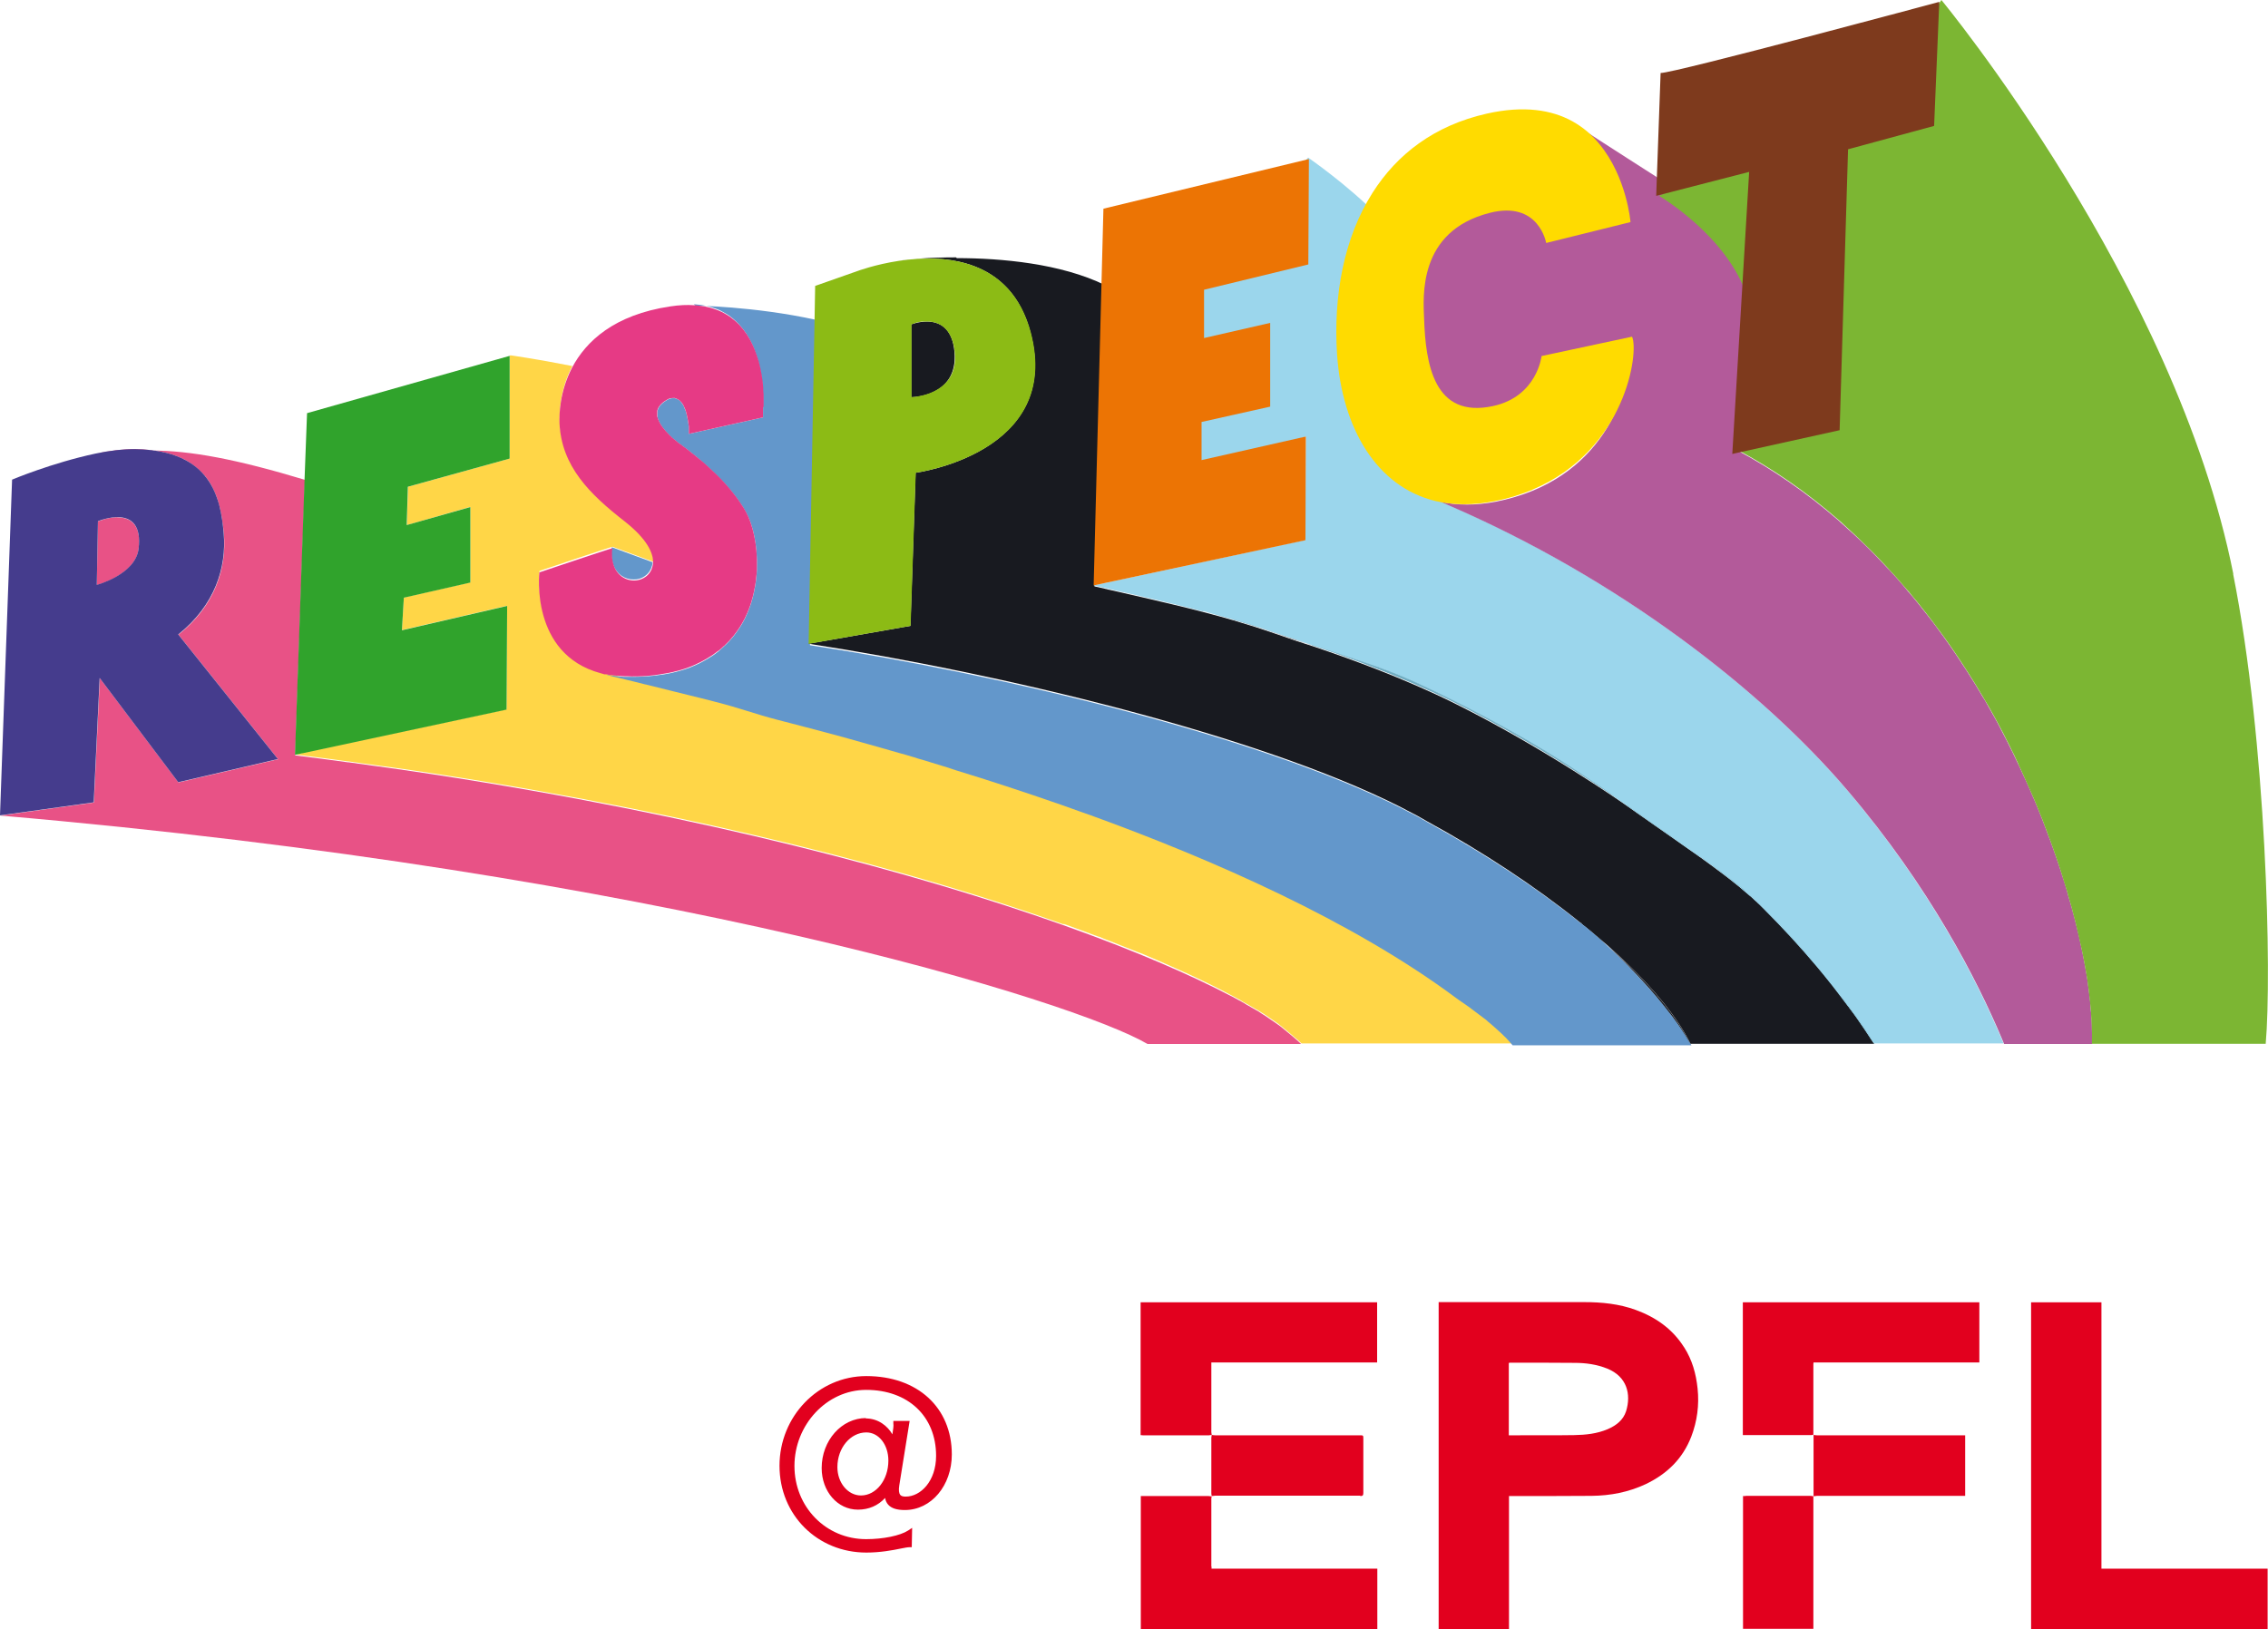 <?xml version="1.0" encoding="UTF-8"?>
<svg id="Calque_1" data-name="Calque 1" xmlns="http://www.w3.org/2000/svg" xmlns:xlink="http://www.w3.org/1999/xlink" viewBox="0 0 118.33 85.01">
  <defs>
    <style>
      .cls-1 {
        fill: none;
      }

      .cls-2 {
        clip-path: url(#clippath);
      }

      .cls-3 {
        fill: #04060c;
      }

      .cls-4 {
        fill: #010309;
      }

      .cls-5 {
        fill: #ec7404;
      }

      .cls-6 {
        fill: #fbc040;
      }

      .cls-7 {
        fill: #e63a85;
      }

      .cls-8 {
        fill: #ffdb00;
      }

      .cls-9 {
        fill: #ffd647;
      }

      .cls-10 {
        fill: #e85286;
      }

      .cls-11 {
        fill: #7e3a1d;
      }

      .cls-12 {
        fill: #6aa7bc;
      }

      .cls-13 {
        fill: #7cb633;
      }

      .cls-14 {
        fill: #9bd6ec;
      }

      .cls-15 {
        fill: #8cbb15;
      }

      .cls-16 {
        fill: #30a32c;
      }

      .cls-17 {
        fill: #b35a9a;
      }

      .cls-18 {
        fill: #e2001e;
      }

      .cls-19 {
        fill: #0e161f;
      }

      .cls-20 {
        fill: #453c8d;
      }

      .cls-21 {
        fill: #181a20;
      }

      .cls-22 {
        fill: #4589c4;
      }

      .cls-23 {
        fill: #6facc1;
      }

      .cls-24 {
        fill: #6397cb;
      }

      .cls-25 {
        clip-path: url(#clippath-1);
      }

      .cls-26 {
        clip-path: url(#clippath-4);
      }

      .cls-27 {
        clip-path: url(#clippath-3);
      }

      .cls-28 {
        clip-path: url(#clippath-2);
      }

      .cls-29 {
        clip-path: url(#clippath-7);
      }

      .cls-30 {
        clip-path: url(#clippath-8);
      }

      .cls-31 {
        clip-path: url(#clippath-6);
      }

      .cls-32 {
        clip-path: url(#clippath-5);
      }

      .cls-33 {
        clip-path: url(#clippath-9);
      }

      .cls-34 {
        clip-path: url(#clippath-12);
      }

      .cls-35 {
        clip-path: url(#clippath-10);
      }

      .cls-36 {
        clip-path: url(#clippath-11);
      }
    </style>
    <clipPath id="clippath">
      <rect class="cls-1" x="0" width="118.33" height="85.01"/>
    </clipPath>
    <clipPath id="clippath-1">
      <rect class="cls-1" x="0" width="118.33" height="85.01"/>
    </clipPath>
    <clipPath id="clippath-2">
      <rect class="cls-1" x="0" width="118.33" height="85.01"/>
    </clipPath>
    <clipPath id="clippath-3">
      <rect class="cls-1" x="0" width="118.33" height="85.01"/>
    </clipPath>
    <clipPath id="clippath-4">
      <rect class="cls-1" x="0" width="118.33" height="85.01"/>
    </clipPath>
    <clipPath id="clippath-5">
      <rect class="cls-1" x="0" width="118.33" height="85.01"/>
    </clipPath>
    <clipPath id="clippath-6">
      <rect class="cls-1" x="0" width="118.33" height="85.01"/>
    </clipPath>
    <clipPath id="clippath-7">
      <rect class="cls-1" x="0" width="118.33" height="85.01"/>
    </clipPath>
    <clipPath id="clippath-8">
      <rect class="cls-1" x="0" width="118.33" height="85.01"/>
    </clipPath>
    <clipPath id="clippath-9">
      <rect class="cls-1" x="0" width="118.33" height="85.01"/>
    </clipPath>
    <clipPath id="clippath-10">
      <rect class="cls-1" x="0" width="118.33" height="85.01"/>
    </clipPath>
    <clipPath id="clippath-11">
      <rect class="cls-1" x="0" width="118.33" height="85.01"/>
    </clipPath>
    <clipPath id="clippath-12">
      <rect class="cls-1" x="0" width="118.33" height="85.01"/>
    </clipPath>
  </defs>
  <g class="cls-2">
    <path class="cls-18" d="m84.84,73.64c-.15.47-.52.75-.96.94-.56.24-1.16.3-1.75.31-1.1.02-2.2,0-3.3.01-.03,0-.07,0-.11,0v-3.77l.04-.02c1.13,0,2.27,0,3.4.01.58,0,1.15.08,1.7.3,1.03.42,1.25,1.34.98,2.22m3.02-3.34c-.6-.95-1.47-1.56-2.51-1.94-.87-.32-1.78-.41-2.7-.41-2.47,0-4.94,0-7.41,0h-.18v17.06h3.67v-6.94c.07,0,.14,0,.2,0,1.37,0,2.74,0,4.11-.01.98-.01,1.92-.19,2.82-.61,1.11-.53,1.93-1.32,2.38-2.48.31-.81.42-1.65.33-2.51-.08-.77-.28-1.49-.7-2.15"/>
  </g>
  <polygon class="cls-18" points="105.97 67.96 105.97 85.01 118.31 85.01 118.31 81.86 109.64 81.86 109.64 67.96 105.97 67.96"/>
  <polygon class="cls-18" points="63.22 74.88 63.22 74.88 63.22 74.88 63.22 74.88"/>
  <g class="cls-25">
    <path class="cls-18" d="m63.08,74.9s.09-.01.14-.02c0-.05-.02-.09-.02-.14,0-1.16,0-2.32,0-3.48,0-.05,0-.09,0-.16h8.65v-3.14h-12.34v6.93s.08.01.12.01c1.15,0,2.29,0,3.44,0"/>
    <path class="cls-18" d="m63.2,81.75c0-1.18,0-2.37,0-3.55,0-.04.01-.07.02-.11-.06,0-.11-.02-.17-.02-1.12,0-2.25,0-3.37,0h-.16v6.94h12.34v-3.15h-8.65s0-.08,0-.11"/>
    <path class="cls-18" d="m90.94,74.89s.08,0,.11,0c1.15,0,2.29,0,3.44,0,.04,0,.08-.01.12-.02,0-.03,0-.06,0-.08,0-1.19,0-2.39,0-3.58,0-.03,0-.06.01-.11h8.65v-3.14h-12.34v6.93Z"/>
  </g>
  <polygon class="cls-18" points="94.62 78.09 94.62 78.09 94.62 78.08 94.62 78.09"/>
  <g class="cls-28">
    <path class="cls-18" d="m91.08,78.07s-.09,0-.14,0v6.93h3.67v-6.74c0-.06,0-.12,0-.18-.05,0-.09-.02-.14-.02-1.13,0-2.26,0-3.4,0"/>
  </g>
  <polygon class="cls-18" points="94.62 74.88 94.62 74.88 94.62 74.88 94.62 74.88 94.62 74.88 94.62 74.88 94.62 74.88"/>
  <polygon class="cls-18" points="94.62 78.08 94.62 78.09 94.62 78.08 94.62 78.08"/>
  <g class="cls-27">
    <path class="cls-18" d="m94.62,78.08c.06,0,.12-.02.18-.02,2.51,0,5.03,0,7.54,0h.19v-3.16h-.19c-2.51,0-5.03,0-7.54,0-.06,0-.12-.01-.18-.02,0,.32,0,.65,0,.98,0,.74,0,1.48,0,2.22"/>
  </g>
  <rect class="cls-18" x="63.22" y="78.09" width="0" height="0"/>
  <g class="cls-26">
    <path class="cls-18" d="m70.97,78.07c.12,0,.16-.03.16-.16,0-.94,0-1.88,0-2.82,0-.19,0-.19-.19-.19h-7.54c-.06,0-.12-.01-.18-.02,0,.05-.02.1-.02.15,0,.96,0,1.93,0,2.89,0,.05.01.1.02.15.06,0,.12-.02.18-.02,2.52,0,5.04,0,7.57,0"/>
  </g>
  <polygon class="cls-18" points="63.22 74.88 63.22 74.88 63.22 74.88 63.22 74.88"/>
  <g class="cls-32">
    <path class="cls-18" d="m44.92,78.04c-.68,0-1.23-.66-1.23-1.48,0-1,.68-1.81,1.51-1.81.65,0,1.15.64,1.15,1.47,0,1.01-.64,1.82-1.43,1.82m.27-4.04c-1.28,0-2.32,1.17-2.32,2.61,0,1.22.83,2.17,1.89,2.17.57,0,1.05-.21,1.42-.61.02.14.08.26.16.35.17.19.45.28.87.28,1.38,0,2.45-1.28,2.45-2.9,0-2.45-1.79-4.09-4.46-4.09-2.5,0-4.53,2.1-4.53,4.68s1.99,4.53,4.53,4.53c.72,0,1.37-.12,1.8-.21.2-.04.36-.07.45-.07h.12s.02-1.01.02-1.01l-.21.14c-.42.27-1.3.45-2.19.45-2.1,0-3.74-1.68-3.74-3.82s1.68-3.97,3.74-3.97c2.19,0,3.65,1.38,3.65,3.44,0,1.33-.81,2.13-1.59,2.13-.14,0-.23-.03-.28-.09-.07-.09-.09-.25-.05-.5l.54-3.36h-.85v.14c.02.09-.01.32-.05.56-.25-.43-.73-.83-1.4-.83"/>
    <path class="cls-10" d="m6.13,26.99c-.52,0-1.02.22-1.02.22l-.06,3.32s2.01-.53,2.18-1.88c.17-1.34-.48-1.65-1.1-1.65"/>
    <path class="cls-10" d="m7.85,23.48h-.04.04c.08.01.16.03.23.04.3.04.58.1.83.18.07.02.13.04.19.06.1.03.19.07.28.11.06.03.13.06.19.09h.02c.06.04.13.07.19.11l.04.02c.05.03.1.06.15.1h0c.06.04.12.09.18.13.06.05.12.09.17.14.05.05.1.09.15.14.04.04.07.07.1.1.04.04.07.08.11.12l.02.02s.04.04.05.07c.03.04.06.08.09.12.03.04.06.08.08.12.07.1.13.21.18.32.01.02.02.03.03.06.02.04.04.08.06.13.01.02.02.05.03.07.03.06.05.11.07.17.02.06.05.12.06.18.02.05.03.09.04.14.05.16.09.31.12.47.02.1.04.2.06.3.01.08.03.16.03.23,0,.04.01.08.02.12.01.08.02.15.03.22.01.09.02.19.03.28.16,1.81-.47,3.78-2.37,5.28l5.2,6.5-5.2,1.21-4.1-5.44-.31,6.49-4.89.68c34.61,2.98,56.15,9.73,59.86,11.92h8.01s-.04-.04-.06-.06c-.04-.04-.09-.09-.14-.13-.15-.13-.32-.28-.51-.43-.09-.07-.18-.15-.28-.23-.03-.02-.06-.05-.1-.08h0c-.07-.05-.14-.1-.21-.15-.08-.06-.16-.11-.25-.17l-.13-.09s-.09-.06-.13-.09c-.05-.03-.09-.06-.14-.09-.04-.02-.07-.04-.11-.07-.06-.04-.12-.08-.18-.12-.04-.02-.07-.04-.11-.06l-.05-.03c-.05-.03-.1-.06-.16-.09-.11-.06-.22-.13-.33-.19-.02-.01-.04-.03-.06-.04-.04-.02-.07-.04-.11-.06-.02-.01-.04-.02-.06-.04-.04-.02-.08-.04-.12-.06-.07-.04-.15-.08-.22-.12-.07-.04-.14-.08-.21-.11-2.06-1.08-4.99-2.36-8.76-3.7-7.64-2.71-18.73-5.7-32.98-7.88-.34-.05-.67-.1-1.01-.15-.41-.06-.83-.12-1.25-.18-.24-.03-.49-.07-.73-.1-.43-.06-.86-.12-1.3-.18h-.04c-.9-.13-1.81-.24-2.74-.36h0s0,0,0,0l.51-14.38c-3.55-1.07-5.96-1.53-8.04-1.53"/>
  </g>
  <polygon class="cls-10" points="4.98 23.67 4.98 23.67 5 23.67 4.98 23.67"/>
  <g class="cls-31">
    <path class="cls-10" d="m6.98,23.44c-.63,0-1.28.09-1.92.22.27-.04,1.25-.17,2.74-.18-.22-.02-.45-.04-.7-.04-.04,0-.08,0-.11,0"/>
    <path class="cls-9" d="m26.59,18.57v5.36l-5.3,1.47-.06,2,3.31-.95h0v3.94l-3.47.79-.1,1.7,5.49-1.27h0s-.03,5.4-.03,5.4h0s-10.65,2.28-10.65,2.28h0l-.38.08c.92.12,1.83.23,2.73.36h.04c.44.07.87.12,1.3.18.25.04.49.07.74.1.42.06.84.12,1.25.18.34.05.68.1,1.01.15,14.25,2.18,25.34,5.16,32.98,7.88.07,0,.11.01.13.02.08.03.17.06.25.09.35.13.69.25,1.03.38.16.06.31.12.46.17h.03c.16.08.33.14.49.2.21.08.42.17.63.25.21.08.41.16.61.24.1.04.2.08.3.12l.06.02c.18.07.35.14.53.22.19.08.38.16.56.24.09.04.18.08.27.12.09.04.18.08.27.12.22.1.44.19.65.29.05.03.11.05.16.07.05.02.1.05.15.07.1.05.2.09.3.14.14.07.28.13.42.2.09.04.19.09.27.13.08.04.15.07.22.11.22.11.43.21.63.32.12.06.23.12.34.18.07.04.14.07.21.11.08.04.15.08.22.12.04.02.08.04.12.07.02.01.04.02.06.04.04.02.07.04.11.06.02.01.04.02.07.04.12.06.22.13.33.19.05.03.11.06.16.09l.05.03s.07.04.11.06c.06.04.12.08.19.12.04.02.07.05.11.07.05.03.09.06.14.09.05.03.09.06.13.09l.13.09c.09.06.17.12.25.17.07.05.14.1.21.16h0s.07.05.1.08c.1.08.19.15.28.23.19.16.36.3.51.43.05.05.1.09.14.13h0s.04.04.07.06h0s10.99,0,10.99,0h0c-.9-.85-1.89-1.68-2.95-2.47-5.43-4.04-12.74-7.24-19.16-9.57h-.01c-.48-.18-.96-.35-1.43-.52h0c-1.98-.69-3.85-1.3-5.52-1.81-.03,0-.06-.02-.09-.03-3.11-.96-5.51-1.59-6.64-1.91h0c-.35-.1-.7-.19-1.06-.28-.48-.13-.97-.25-1.46-.38-1.22-.32-2.02-.63-3.25-.94-.24-.06-.49-.12-.74-.19-.95-.24-1.9-.47-2.82-.7-.03,0-.05-.01-.07-.02h-.03c-.35-.09-.7-.18-1.05-.26-.36-.09-.72-.18-1.08-.27-.07-.02-.14-.03-.2-.05-3.69-1-3.19-5.26-3.19-5.26,0,0,3.74-1.26,3.81-1.26l2.12.78c.03-.53-.32-1.27-1.49-2.19-1.82-1.42-3.28-2.86-3.39-5.11-.02-.45.01-1.67.66-2.91-1.93-.38-3.23-.56-3.23-.56"/>
    <path class="cls-6" d="m64.75,52.25s.04.02.06.04c-.02-.01-.04-.02-.06-.04"/>
  </g>
  <rect class="cls-9" x="21.16" y="26.93" width="3.45" height="0"/>
  <rect class="cls-9" x="20.89" y="32.26" width="5.64" height="0" transform="translate(-6.65 6.16) rotate(-12.99)"/>
  <g class="cls-29">
    <path class="cls-9" d="m43.05,38.17c1.13.31,3.53.95,6.64,1.91-.19-.06-.39-.12-.59-.19-.2-.06-.41-.12-.62-.19-.21-.06-.42-.13-.63-.19-.11-.03-.21-.06-.32-.1-.11-.03-.22-.06-.33-.1l-.33-.09c-.33-.1-.67-.19-1.01-.29-.34-.09-.68-.19-1.03-.29-.58-.16-1.18-.32-1.78-.48"/>
    <path class="cls-9" d="m75.91,52c1.06.79,2.05,1.61,2.95,2.46-.07-.08-.14-.16-.22-.25-.04-.05-.08-.09-.12-.13-.17-.18-.37-.36-.6-.56-.06-.05-.11-.1-.17-.15-.06-.05-.12-.1-.18-.15-.06-.05-.13-.1-.19-.16-.2-.16-.41-.32-.64-.48-.07-.06-.15-.11-.23-.17-.16-.11-.32-.23-.49-.34-.04-.03-.07-.05-.11-.08"/>
    <path class="cls-6" d="m15.39,39.39h0c.92.12,1.84.24,2.74.36-.9-.12-1.81-.24-2.73-.36"/>
    <path class="cls-6" d="m66.78,53.54s.07.05.1.08c.1.08.19.15.28.23.19.16.36.3.51.43.05.05.09.09.14.13h0s-.09-.09-.14-.13c-.15-.13-.32-.28-.51-.43-.09-.07-.18-.15-.28-.23-.03-.02-.07-.05-.1-.08"/>
    <path class="cls-24" d="m31.92,28.56h0c-.05.35-.01.65.07.89.19.54.63.79,1.07.79.1,0,.2-.01.3-.04.24-.07.49-.25.61-.54.04-.09.07-.2.08-.32l-2.12-.78Z"/>
    <path class="cls-24" d="m36.2,15.88c.05,0,.1,0,.15.01.15.01.29.03.43.06.09.02.18.04.26.06.08.02.17.05.25.08.04.01.08.03.12.04.08.03.15.06.22.1.03.02.06.03.09.05.11.06.22.12.32.19.06.05.12.09.18.14.09.07.17.15.25.23.03.02.05.05.08.08.28.3.5.64.67,1,.03.07.06.13.09.2l.02.05s.04.09.05.14c.05.14.1.27.14.41.01.04.02.08.04.12.12.47.2.93.23,1.35,0,.04,0,.07,0,.11,0,.09.01.17.02.25,0,.04,0,.07,0,.11,0,.21,0,.41,0,.57,0,.04,0,.08,0,.12,0,.07,0,.14,0,.2,0,.03,0,.05,0,.07,0,.05,0,.08,0,.11v.04s0,.01,0,.01h0s-3.87.86-3.87.86h0s0-.06,0-.12c0-.03,0-.06,0-.1,0-.03,0-.07,0-.11v-.05c-.03-.21-.07-.48-.14-.73-.01-.04-.02-.08-.04-.12-.02-.05-.04-.1-.06-.15-.01-.04-.03-.08-.05-.11-.02-.04-.05-.08-.08-.12-.02-.03-.04-.06-.06-.08l-.05-.05-.06-.04s-.08-.05-.12-.06c-.02,0-.05-.01-.07-.02-.02,0-.04,0-.07,0-.04,0-.09,0-.13.01-.03,0-.06.02-.09.03h-.02s-.06.03-.09.05l-.05.03s-.04.02-.06.04c-.04.02-.07.05-.11.08h0s-.06.05-.09.08c-.05.05-.1.11-.13.17-.01.02-.02.04-.03.06-.02.05-.03.1-.04.16v.04c0,.06,0,.12,0,.19,0,.02,0,.04.01.07,0,.02.01.05.02.07.1.3.34.59.57.82.03.03.06.06.09.09h.01s.05.06.07.08l.03.02c.06.06.12.1.17.14.02.02.05.04.07.06.03.02.05.03.06.05h.01s0,0,0,0h0s0,0,0,0l.02.02s.06.04.1.07c.03.02.06.05.1.08.05.04.11.08.17.12.06.05.13.1.2.16.11.09.23.18.36.29.09.07.17.15.27.23.04.04.09.08.14.12.05.04.09.08.14.13.1.09.19.18.29.27.05.04.1.09.15.14.33.32.66.68.95,1.06.05.07.11.14.16.21.07.1.14.19.2.29.04.05.07.1.1.15.06.1.12.19.17.29.35.63.6,1.7.56,2.88,0,.03,0,.06,0,.09,0,.16-.02.32-.04.48,0,.08-.02.17-.03.25-.02.11-.03.22-.06.33-.01.08-.03.16-.05.24-.02.09-.04.18-.07.27-.01.05-.03.1-.04.15-.05.16-.11.32-.17.47-.02.06-.05.12-.08.18-.03.07-.06.13-.09.2-.02.03-.03.06-.05.09-.13.25-.29.5-.47.73-.04.05-.07.1-.11.14-.12.15-.25.29-.39.42-.03.02-.05.05-.08.07l-.03.03s-.08.07-.12.11c-.05.05-.11.09-.16.14l-.03.02c-.13.1-.26.2-.41.28l-.04.03c-.06.04-.13.08-.19.11-.08.04-.16.09-.24.13-.08.04-.17.08-.25.12-.08.04-.17.07-.26.11l-.04.02c-.17.06-.34.12-.53.17-.22.06-.45.12-.7.16-.08.02-.16.03-.25.04-.22.04-.45.06-.7.08-.02,0-.03,0-.05,0-.23.02-.46.03-.68.03h0c-.12,0-.24,0-.36,0h-.07s-.05,0-.05,0c-.06,0-.12,0-.18-.01-.16-.01-.32-.03-.46-.06-.02,0-.04,0-.06,0h-.06s-.08-.03-.11-.03h-.05s0,0,0,0h-.04c.33.08.66.16.99.24.35.08.69.17,1.05.26h.03s.04.02.07.02c.93.23,1.87.47,2.82.7.24.06.49.12.74.19,1.23.31,2.02.62,3.25.94.49.13.98.25,1.46.38.35.09.71.19,1.06.28h0c.6.16,1.2.32,1.78.49.35.1.69.19,1.03.29.34.1.67.19,1.01.29l.33.09c.11.03.22.07.33.1s.22.06.32.1c.21.06.43.12.64.19.21.06.42.13.62.19.2.06.4.12.59.19.03,0,.06.02.09.03,1.67.51,3.54,1.12,5.52,1.81h0c.47.17.95.34,1.43.51h.01c6.42,2.33,13.73,5.53,19.16,9.57.04.03.07.05.11.08.17.12.33.23.49.34.08.05.15.11.23.17.23.17.44.33.64.48.07.05.13.1.19.16.06.05.12.1.18.15.06.05.12.1.17.15.22.19.42.38.6.56.04.04.08.09.12.13.08.08.15.17.22.25h9.33c-.16-.28-.36-.61-.61-.97-.2-.29-.43-.6-.69-.93-.46-.59-1.04-1.24-1.74-1.97-.05-.05-.1-.1-.15-.16-.15-.16-.31-.32-.48-.48-.11-.11-.22-.22-.34-.33-.23-.22-.48-.45-.74-.69l-.02-.02c-.31-.27-.64-.54-.97-.8h0l-.05-.02.04.02c-2.3-1.85-5.07-3.67-8-5.28-.09-.05-.18-.1-.26-.15-.08-.04-.15-.08-.23-.13-.17-.09-.33-.18-.5-.26l-.04-.02c-.11-.06-.23-.12-.34-.18-7.44-3.75-20.82-6.97-30.87-8.51l.31-16.98c-3.24-.71-6.29-.74-6.29-.74"/>
  </g>
  <polygon class="cls-24" points="31.59 35.15 31.58 35.15 31.58 35.15 31.55 35.15 31.59 35.15"/>
  <g class="cls-30">
    <path class="cls-24" d="m31.5,35.13h.05s0,.01,0,.01h.03s-.05,0-.08-.01"/>
  </g>
  <polygon class="cls-24" points="31.59 35.15 31.59 35.15 31.58 35.15 31.59 35.15"/>
  <g class="cls-33">
    <path class="cls-24" d="m32.21,35.25s.1.01.15.02c.06,0,.12,0,.19.01-.11,0-.23-.02-.34-.03"/>
    <path class="cls-24" d="m34.47,35.18c-.22.04-.45.06-.7.08-.26.02-.5.03-.73.03-.13,0-.26,0-.38,0-.02,0-.04,0-.06,0h.06s.01,0,.02,0c.12,0,.24,0,.36,0h0c.22,0,.44,0,.68-.03.02,0,.03,0,.05,0,.24-.02.47-.05.7-.09"/>
    <path class="cls-22" d="m33.77,35.26s-.03,0-.05,0c.02,0,.03,0,.05,0m-1.09.02c.12,0,.24,0,.36,0-.12,0-.24,0-.36,0m.37,0h0,0"/>
    <path class="cls-24" d="m34.75,20.87l-.05.03s-.04.02-.06.04c.02-.01.04-.03.06-.04l.05-.03Z"/>
  </g>
  <rect class="cls-24" x="35.87" y="22.21" width="3.96" height="0"/>
  <g class="cls-35">
    <path class="cls-24" d="m82.39,48.1l.05.03h0c.33.27.66.54.97.8-.12-.11-.25-.23-.38-.34-.14-.12-.27-.24-.42-.36-.02-.02-.05-.04-.09-.06-.03-.01-.06-.03-.09-.04h0l-.05-.03Z"/>
    <path class="cls-21" d="m48.36,16.78c-.44,0-.82.15-.82.15v3.8s2.46,0,2.26-2.36c-.11-1.31-.84-1.59-1.44-1.59"/>
    <path class="cls-21" d="m49.88,13.43c-1.41,0-2.51.1-2.97.18.47-.07.98-.12,1.51-.12,2.12,0,4.52.75,5.34,3.85,1.68,6.31-5.99,7.33-5.99,7.33l-.27,7.99-4.16.73h0l-1.17.2c10.05,1.54,23.44,4.76,30.88,8.51.11.06.23.12.34.18l.04.02c.17.09.34.18.5.26.08.04.15.08.23.13.09.05.18.1.26.15,2.93,1.6,5.7,3.43,8,5.28.04.02.07.03.1.05.04.02.07.04.09.06.14.12.28.24.42.36.13.12.26.23.38.34l.02.02c2.24,1.92,3.94,3.83,4.77,5.52h9.59s-.03-.04-.04-.06c0,0-.01-.01-.02-.02-.04-.06-.08-.13-.12-.19,0,0,0,0,0,0,0,0,0,0,0,0,0,0,0,0,0,0-.19-.3-.41-.62-.64-.95-.09-.13-.18-.26-.28-.39-.05-.07-.1-.13-.15-.2l-.04-.06c-.12-.16-.24-.32-.36-.49l-.02-.03-.04-.05c-.27-.36-.56-.73-.88-1.12-.12-.15-.25-.31-.39-.47-.8-.95-1.72-1.96-2.78-3.02-.72-.72-1.7-1.5-2.78-2.29,0,0,0,0,0,0-.46-.34-.94-.68-1.43-1.02,0,0,0,0,0,0h0c-.98-.69-1.99-1.38-2.93-2.05,0,0,0,0,0,0-.11-.08-4.32-3.03-9.01-5.36-2.56-1.27-5.35-2.29-7.25-2.93-.72-.23-1.42-.46-2.06-.69-.72-.25-1.47-.49-2.22-.71-2.03-.59-4.19-1.07-6.46-1.59-.05-.01-.11-.02-.16-.04-.03,0-.06-.01-.09-.02-.18-.04-.36-.08-.54-.12h0,0s.56-15.72.56-15.72c-2.31-1.13-5.42-1.41-7.74-1.41"/>
    <path class="cls-19" d="m82.39,48.1l.05.03h0s.06.03.09.04c-.03-.02-.06-.03-.1-.05l-.04-.02Z"/>
    <path class="cls-21" d="m66.71,33.09c.23.08.47.16.71.24.3.1.61.2.92.31.07.02.13.04.2.06-.03-.01-.07-.02-.1-.03-.56-.18-1.1-.36-1.61-.54-.04-.01-.08-.03-.12-.04"/>
    <path class="cls-3" d="m64.32,32.32c.76.22,1.5.45,2.22.71.64.23,1.34.46,2.06.69-.02,0-.04-.01-.06-.02-.07-.02-.13-.04-.2-.07-.32-.1-.62-.2-.92-.31-.24-.08-.48-.16-.71-.24-.06-.02-.12-.04-.17-.06-.72-.25-1.46-.49-2.22-.71"/>
    <path class="cls-21" d="m83.43,48.94c.26.23.5.46.74.69.12.11.23.22.34.33.17.16.33.33.48.48.05.05.1.1.15.16.7.72,1.28,1.38,1.74,1.97.27.33.5.64.7.93.25.36.45.69.61.97-.83-1.69-2.53-3.6-4.77-5.52"/>
    <path class="cls-14" d="m68.26,8.22l-6.1,6.1-1.46,11.01,7.43-2.55-.03,5.4h0s-10.48,2.25-10.48,2.25l-.56.12c.15.03.3.07.44.1.51.12,1.01.23,1.5.34.14.03.28.06.42.1,1.15.26,2.26.53,3.34.81.01,0,.02,0,.03,0h.05c.15.05.31.09.46.14.05.01.1.03.14.04.29.08.57.16.86.24.19.06.38.11.57.17,0,0,.01,0,.02,0,.56.17,1.1.34,1.64.53.1.03.19.07.29.1.37.12.93.3,1.61.54,1.85.6,3.85,1.24,5.29,1.9,1.95.89,3.76,1.82,5.43,2.78.79.45,1.56.91,2.29,1.37.29.19.58.37.86.55.14.09.28.19.42.28.12.08.25.17.37.25.01.01.03.02.05.03.01.01.03.02.04.03.12.08.24.16.36.25.27.19.54.37.8.56.14.1.29.21.44.31.02.01.04.03.06.04.1.07.2.14.29.21.09.06.19.13.28.2.13.09.26.18.39.27.15.1.3.21.44.31.04.03.09.06.13.09.3.21.6.42.9.63h0s.07.05.11.08c.03.02.06.04.09.06.02.01.03.02.05.04.08.05.16.11.24.17.08.06.16.11.24.17.16.11.33.23.49.34.05.03.09.07.14.1.02.01.05.03.07.05,0,0,.01,0,.02.01h.02c.13.11.26.2.4.3.01,0,.03.02.04.03.01,0,.02.01.03.02h0c.15.11.31.23.46.34h0c.34.26.67.51.97.76l.04.03.05.04h0c.06.05.12.1.17.15,0,0,.02.01.02.02.12.1.23.19.34.29.01.01.03.02.04.03l.05.04s.05.04.07.06c.02.02.03.03.05.05h0c.05.06.11.1.16.15h.01s.05.05.07.08c.02.01.03.03.05.04.07.07.14.14.21.21h0c1.06,1.06,1.99,2.08,2.78,3.02.13.16.26.31.39.47.32.39.61.76.88,1.12l.04.05.02.03s.02.03.03.04c.11.14.21.28.31.41,0,.01.02.02.03.03l.04.06c.05.07.1.14.15.2.1.13.19.26.28.39.24.34.45.66.64.95.03.05.06.1.1.15,0,0,.01.02.02.03.03.04.05.08.08.12h0s6.77,0,6.77,0c-.04-.1-.08-.19-.12-.29-1.29-3.05-3.76-7.89-8.04-12.93-4.42-5.2-11.93-11.07-20.91-14.93-.12-.05-.25-.11-.37-.16-2.95-.69-4.67-3.52-4.91-7.05-.19-2.82.34-5.61,1.76-7.78-1.59-1.64-3.71-3.1-3.71-3.1"/>
    <path class="cls-23" d="m57.07,30.55h0c.15.03.3.07.44.1-.15-.03-.29-.07-.44-.1m1.94.44c.14.03.28.06.42.1-.14-.03-.28-.06-.42-.1m3.76.9s.06.01.09.02h-.05s-.02-.02-.03-.02m.54.14c.34.09.67.18,1,.28.19.06.39.11.58.17,0,0-.01,0-.02,0-.19-.06-.38-.11-.57-.17-.28-.08-.57-.16-.86-.24-.05-.01-.1-.03-.14-.04m5.28,1.68c1.89.65,4.68,1.66,7.25,2.93,4.69,2.33,8.89,5.28,9.01,5.36-.17-.12-.33-.24-.5-.35-.26-.19-.53-.37-.8-.56-.14-.09-.27-.19-.41-.28.01,0,.03.02.04.03-.01,0-.03-.02-.04-.03-.01-.01-.03-.02-.04-.03.01.01.03.02.04.03-.14-.09-.28-.19-.42-.28-.14-.09-.28-.19-.42-.28-.28-.19-.57-.37-.86-.55-.73-.46-1.5-.92-2.29-1.37-1.67-.95-3.48-1.89-5.43-2.78-1.4-.64-3.32-1.25-5.13-1.84m16.2,8.25s.04.03.06.04c.1.07.19.14.29.21-.1-.07-.2-.14-.29-.21-.02-.01-.04-.03-.06-.04m.06.04h0,0m.57.4c.27.19.55.38.83.58-.15-.1-.3-.21-.44-.31-.13-.09-.26-.18-.39-.27m.96.67c.3.21.6.42.9.63h0c-.3-.21-.6-.42-.9-.63m1.01.7s.06.04.09.06c-.03-.02-.06-.04-.09-.06m.14.1c.08.06.16.11.24.17-.08-.06-.16-.11-.24-.17m.48.34c.16.12.32.23.49.35-.16-.12-.32-.23-.49-.35m.62.44s.05.03.07.05c-.02-.02-.05-.03-.07-.05m.09.06s.01,0,.02.01h0s-.02-.01-.02-.01Zm.41.3s.03.02.04.03c-.01-.01-.03-.02-.04-.03m.07.05s0,0,0,0h0Zm.46.34h0,0Zm.97.76s.06.05.1.08h0s-.05-.04-.05-.04l-.04-.03m.27.22s.02.01.02.02c0,0-.02-.01-.02-.02m.36.31s.03.02.04.03c-.01-.01-.03-.02-.04-.03m.09.08s.05.04.07.06c-.02-.02-.05-.04-.07-.06m.12.11s0,0,0,0h0Zm.17.15s0,0,.01.01h0s-.01-.01-.01-.01Zm.08.07s.03.03.05.04c-.01-.01-.03-.03-.05-.04m.26.25h0c1.07,1.06,1.99,2.07,2.78,3.02.13.16.26.31.39.47.32.39.61.76.88,1.12l.04.05.02.03s.02.03.03.04c0-.01-.02-.03-.03-.04l-.02-.03-.04-.05c-.27-.36-.56-.73-.88-1.12-.12-.15-.25-.31-.39-.47-.8-.95-1.72-1.96-2.78-3.02m4.45,5.14s.02.02.02.04l.04.06c.05.07.1.14.15.2.1.13.19.26.28.39.24.34.45.66.64.95,0,0,0,0,0,0,.04.06.07.11.11.16,0,0-.01-.02-.01-.03-.03-.05-.07-.1-.1-.15-.19-.3-.4-.62-.64-.95-.09-.13-.18-.26-.28-.39-.05-.07-.1-.13-.15-.2l-.04-.06s-.02-.02-.02-.04"/>
    <path class="cls-23" d="m57.51,30.66s.06.01.1.02c.08.02.16.04.25.06.37.08.74.17,1.11.25.02,0,.03,0,.05.01-.49-.11-.99-.23-1.5-.34m1.92.44s.08.02.11.03c.24.05.47.11.7.16.23.06.47.11.7.17.1.03.21.05.31.07.07.02.15.03.22.05.33.08.65.16.97.24.09.02.18.05.27.07.02,0,.04,0,.06.02-1.08-.28-2.2-.54-3.34-.81m3.43.83l.27.07c.06.02.12.03.18.05-.15-.04-.3-.08-.46-.12"/>
    <path class="cls-12" d="m57.07,30.55c.18.04.36.08.54.12-.03,0-.07-.01-.1-.02-.15-.03-.3-.07-.44-.1m.79.18c2.27.52,4.43,1,6.46,1.59-.33-.1-.67-.19-1-.28-.06-.02-.12-.03-.18-.05l-.27-.07s-.06-.01-.09-.02c-.02,0-.04,0-.06-.02-.09-.02-.18-.05-.27-.07-.32-.08-.64-.16-.97-.24-.07-.02-.15-.04-.22-.05-.1-.02-.21-.05-.31-.07-.23-.06-.46-.11-.7-.17-.23-.05-.47-.11-.7-.16-.04-.01-.08-.02-.11-.03-.14-.03-.28-.06-.42-.1-.02,0-.03,0-.05-.01-.37-.08-.73-.17-1.1-.25"/>
    <path class="cls-23" d="m64.9,32.49c.16.05.33.1.49.15.11.04.22.07.32.11.28.09.55.18.82.28.05.02.11.04.17.06.04.01.08.03.12.04-.1-.03-.19-.07-.29-.1-.54-.19-1.08-.37-1.64-.53"/>
    <path class="cls-12" d="m64.32,32.32c.76.22,1.5.45,2.22.71.05.02.1.04.17.06-.06-.02-.11-.04-.17-.06-.27-.09-.54-.19-.82-.28-.11-.03-.22-.07-.32-.1-.17-.05-.33-.1-.49-.15-.19-.06-.39-.12-.58-.17"/>
    <path class="cls-23" d="m68.44,33.67s.06.02.1.03c.25.08.5.16.75.25.72.23,1.44.47,2.13.71.08.03.15.05.23.08.15.06.3.11.45.16.59.22,1.14.44,1.63.66,1.95.89,3.76,1.82,5.43,2.78.79.45,1.56.91,2.29,1.37.29.18.58.37.86.55.14.09.28.19.42.28.12.08.25.17.37.25-.12-.08-.25-.17-.37-.25-.14-.09-.28-.19-.42-.28-.29-.19-.57-.37-.86-.56-.73-.46-1.5-.92-2.29-1.37-1.67-.95-3.48-1.89-5.43-2.78-1.44-.66-3.44-1.29-5.29-1.9"/>
    <path class="cls-12" d="m68.54,33.7s.04.01.06.02c1.81.59,3.73,1.21,5.13,1.84,1.95.89,3.76,1.82,5.43,2.78.79.46,1.56.91,2.29,1.37.29.18.58.37.86.56.14.09.28.19.42.28.14.09.28.19.42.28-.01-.01-.03-.02-.04-.03-.12-.08-.25-.16-.37-.25-.14-.09-.28-.18-.42-.28-.29-.19-.57-.37-.86-.56-.73-.46-1.5-.92-2.29-1.37-1.67-.96-3.48-1.89-5.43-2.78-.49-.22-1.04-.44-1.63-.66-.15-.05-.3-.11-.45-.16-.08-.03-.15-.05-.23-.08-.69-.24-1.42-.48-2.13-.71-.25-.08-.5-.16-.75-.25"/>
    <path class="cls-23" d="m83.2,40.85c.12.08.24.17.36.25.14.09.27.19.4.28.13.09.26.19.39.28.14.1.29.21.44.31-.15-.1-.3-.21-.44-.31-.26-.19-.53-.37-.8-.56-.12-.08-.24-.17-.36-.25"/>
    <path class="cls-12" d="m83.15,40.82c.14.09.27.19.41.28.27.19.54.37.8.56.16.12.33.23.5.35h0s-.04-.03-.06-.04c-.15-.1-.29-.21-.44-.31-.13-.09-.26-.19-.39-.28-.13-.09-.27-.18-.4-.28-.12-.08-.24-.17-.36-.25-.01-.01-.03-.02-.04-.03"/>
    <path class="cls-23" d="m85.15,42.22c.09.06.19.13.28.2-.09-.07-.19-.13-.28-.2m1.11.78s.09.06.13.09c-.04-.03-.09-.06-.13-.09m1.03.72h0s.07.05.11.08c-.04-.03-.07-.05-.11-.08m.2.14s.03.02.04.03c0,0,0,0,0,0-.02-.01-.03-.02-.05-.04m.29.2h0s0,0,.01,0c.04.03.07.05.11.08.04.03.08.06.12.08-.08-.06-.16-.11-.24-.17m.72.51s.08.06.12.09c0,0,.01,0,.01,0-.05-.03-.09-.07-.14-.1m.21.15s0,0,0,0h0s-.01,0-.02,0m.04.03h0c.13.09.25.18.38.27,0,0,.01,0,.02.01-.13-.1-.26-.19-.4-.29m.44.32s.01,0,.02.01h.01s-.02,0-.03-.01m.03.02h0s0,0,0,0c.13.1.26.19.39.29l.06.04h0c-.15-.11-.3-.23-.46-.34m.46.34h0c.2.16.4.31.6.46.13.1.25.2.38.3-.31-.25-.64-.5-.97-.76m1.07.84h0c.06.05.12.1.17.14-.06-.05-.12-.09-.17-.14m.2.16h0s.02.02.02.02l.04.04c.06.05.12.1.17.15l.05.04s.04.03.05.05c-.11-.1-.22-.19-.34-.29m.38.33h0s.01.01.01.01c.01.01.03.02.04.03-.02-.01-.03-.03-.05-.04m.12.11s.02.02.02.02l.03.02s-.03-.03-.05-.04m.06.05h0s.09.09.14.13l.02.02c-.05-.05-.11-.1-.16-.15m.17.16h0s.04.04.06.05c0,0,0,0,.01.01-.02-.02-.05-.04-.07-.06m.12.11s.02.02.03.03l.02.02h0c.06.05.11.11.16.16h0c-.07-.07-.14-.14-.21-.21"/>
    <path class="cls-12" d="m84.85,42.02c.94.67,1.95,1.36,2.93,2.05h0c-.08-.06-.16-.11-.24-.17,0,0,0,0,0,0-.01,0-.03-.02-.04-.03-.03-.02-.06-.04-.09-.07-.04-.02-.07-.05-.11-.08h0c-.3-.21-.6-.42-.9-.63-.04-.03-.09-.06-.13-.09-.28-.19-.56-.39-.83-.58-.09-.07-.19-.13-.28-.2-.1-.07-.2-.14-.29-.21m2.94,2.05c.49.34.97.69,1.43,1.02h0s0,0,0,0h-.01s-.01-.02-.02-.02c-.01,0-.03-.02-.04-.03,0,0-.01,0-.02-.01-.12-.09-.25-.18-.38-.27h0s-.01,0-.02-.01h0s0-.01,0-.01c-.02-.02-.05-.03-.07-.05,0,0-.01,0-.02-.01-.04-.03-.08-.06-.12-.09-.16-.12-.32-.23-.49-.35-.04-.03-.08-.06-.12-.08-.04-.03-.07-.05-.11-.08m1.44,1.03c1.08.8,2.06,1.57,2.78,2.29h0c-.05-.05-.11-.1-.16-.16h0s-.02-.02-.02-.02c-.01-.01-.02-.02-.03-.03-.02-.01-.03-.03-.05-.04,0,0,0,0-.01-.01-.02-.02-.03-.03-.06-.05h0s0,0-.01-.01l-.02-.02s-.09-.08-.14-.13h0s0,0,0,0l-.02-.02s-.02-.01-.03-.02c-.02-.02-.05-.04-.07-.06-.01-.01-.03-.02-.04-.03h-.01s-.03-.03-.04-.05c-.02-.01-.04-.03-.05-.05l-.05-.04c-.06-.05-.11-.1-.17-.15l-.04-.04-.02-.02h0s-.02-.01-.02-.02c-.06-.05-.11-.09-.17-.14-.03-.03-.06-.05-.1-.08-.12-.1-.25-.2-.38-.3-.19-.15-.39-.3-.6-.46h0s0,0,0,0l-.06-.04c-.13-.1-.26-.19-.39-.29"/>
    <path class="cls-23" d="m97.71,54.35s.01.02.02.03c0,0,.01.01.01.02.01.02.03.04.04.06h0s0,0,0,0h0s-.05-.08-.08-.12"/>
    <path class="cls-12" d="m97.61,54.18c.04.06.08.13.12.19,0,0-.01-.02-.02-.03-.03-.05-.07-.11-.1-.16m.14.21s.03.04.04.06c-.01-.02-.03-.04-.04-.06"/>
    <path class="cls-23" d="m96.16,52.12c.11.14.21.28.31.41-.1-.14-.2-.27-.31-.41"/>
    <path class="cls-12" d="m96.13,52.08c.13.17.25.33.36.49,0-.01-.02-.02-.03-.04-.1-.14-.2-.27-.31-.41-.01-.01-.02-.03-.03-.04"/>
    <path class="cls-17" d="m82.46,6.63c1.38,1.59.66,4.78.66,4.78h-1.86s-.46-1.7-2.24-1.7c-.25,0-.52.03-.81.11-3.59.89-5.08,6.27-5.04,7.3.07,2,1.11,5.11,3.57,5.11.21,0,.44-.02.67-.07,2.19-.46,2.97-2.97,2.97-2.97l4.5-.93c.36.72-.29,5.46-4.94,7.36h0c-.57.23-1.19.42-1.89.56-.53.1-1.03.15-1.51.15-.5,0-.98-.05-1.42-.16.12.05.25.1.37.16,8.98,3.86,16.49,9.73,20.91,14.93,4.28,5.03,6.75,9.87,8.04,12.93.04.1.08.2.12.29h4.59c0-.31,0-.65-.01-1,0-.12-.01-.24-.02-.36v-.02s0,.02,0,.02c0-.12-.01-.25-.03-.37-.01-.12-.02-.24-.03-.36h0s0-.04,0-.04c-.02-.19-.04-.39-.07-.59-.01-.1-.03-.2-.04-.31-.01-.1-.03-.21-.04-.31-.02-.12-.04-.24-.06-.36-.06-.36-.13-.73-.21-1.12-.1-.51-.22-1.04-.36-1.57-.04-.16-.08-.33-.13-.49-.04-.16-.08-.32-.13-.48-.04-.14-.08-.27-.12-.41-.02-.06-.04-.13-.05-.19-.08-.29-.17-.58-.27-.87-.01-.04-.03-.09-.04-.13-.09-.29-.19-.58-.29-.87-.06-.17-.12-.34-.18-.51-.06-.17-.12-.34-.19-.51-.06-.17-.13-.34-.19-.51-.07-.17-.13-.34-.2-.52-.07-.17-.14-.35-.21-.52-.07-.17-.14-.35-.22-.52-.15-.36-.31-.72-.48-1.08-.08-.17-.15-.33-.23-.5-.05-.1-.1-.2-.15-.31-.07-.14-.13-.28-.2-.42-.02-.04-.04-.08-.06-.12-.07-.14-.14-.28-.21-.42-.15-.3-.31-.6-.47-.91-.06-.12-.12-.23-.19-.35-.13-.23-.26-.46-.39-.69-.08-.15-.17-.3-.26-.44-.22-.38-.46-.77-.7-1.14-.09-.15-.19-.3-.29-.45-.09-.14-.19-.29-.29-.44-.22-.33-.44-.65-.67-.97-.07-.1-.14-.2-.22-.3-.29-.41-.6-.81-.92-1.21-.12-.15-.24-.3-.36-.45-.13-.16-.26-.32-.4-.48h-.01c-.11-.14-.21-.27-.32-.39-.18-.21-.36-.42-.55-.62-.07-.08-.15-.17-.23-.24-.09-.1-.18-.2-.27-.29-.41-.44-.84-.87-1.28-1.28-.15-.14-.3-.28-.45-.41-.08-.07-.16-.15-.24-.22-.1-.09-.21-.18-.31-.28-1.6-1.39-3.36-2.63-5.29-3.66l.55-7.91-1.15-4.01-2.25-1.46c-1.17-.79-4.72-3.01-5.31-3.45m26.59,45.73s0,.01,0,.02h0s0-.02,0-.02Z"/>
    <path class="cls-13" d="m92.8,7.3s-.64,11.37-1.64,8.2c-1-3.17-4.6-5.28-4.6-5.28l6.24-2.92Z"/>
    <path class="cls-13" d="m116.52,29.95C113.5,14.76,101.29,0,101.29,0l-3.18,4.64-3.05,2.39-.53,13.93-3.65,2.45-.26.05c1.92,1.02,3.68,2.26,5.29,3.66.11.09.21.18.31.28.08.07.16.15.24.22.15.14.3.27.44.41.44.42.87.84,1.28,1.28.09.1.18.19.27.29.08.08.15.16.23.25.19.2.37.41.55.62.11.12.22.25.33.38h.01c.13.17.26.33.4.49.12.15.24.3.36.45.32.4.62.8.92,1.21.07.1.15.2.22.3.23.32.45.64.67.97.1.14.19.29.29.44.1.15.19.3.29.45.24.38.48.76.7,1.14.09.15.17.3.26.44.13.23.27.46.39.69.06.12.13.23.19.35.16.3.32.6.47.91.07.14.15.28.21.42.02.04.04.08.06.12.07.14.14.28.2.42.05.1.1.2.14.31.08.17.16.33.23.5.17.36.32.72.48,1.08.08.17.15.35.22.52.07.17.14.35.21.52s.14.35.2.52c.07.17.13.34.19.51.07.17.13.34.19.51.06.17.12.34.18.51.1.29.2.58.29.87.01.04.03.09.04.13.09.29.18.58.27.87.02.07.04.13.05.19.04.14.08.27.12.41.05.16.09.32.13.48.04.17.09.33.13.49.13.54.25,1.06.36,1.57.08.38.15.76.21,1.12.02.12.04.24.06.36.01.1.03.21.04.31.02.1.03.2.04.31.02.2.05.4.07.59v.03c.03.26.05.5.06.75,0,.12.02.24.02.36.02.35.02.68.01,1h9.07c.32-3.61.05-15.72-1.7-24.52"/>
    <path class="cls-20" d="m7.23,28.64c-.17,1.35-2.18,1.88-2.18,1.88l.06-3.32s2.42-1.03,2.12,1.44m2.08,4.46c1.89-1.51,2.52-3.47,2.36-5.28-.16-1.81-.63-4.31-4.57-4.38-.69-.01-1.41.08-2.12.23-2.29.49-4.35,1.36-4.35,1.36L0,42.55l4.89-.68.31-6.49,4.1,5.44,5.2-1.21-5.2-6.5Z"/>
  </g>
  <polygon class="cls-16" points="26.59 18.57 26.59 23.93 21.28 25.4 21.28 25.4 21.22 27.4 24.54 26.46 24.54 30.4 21.07 31.19 21.07 31.19 20.97 32.89 26.46 31.62 26.46 31.63 26.43 37.03 15.78 39.31 15.77 39.31 15.39 39.39 15.39 39.39 15.89 25.01 16.02 21.56 26.59 18.57"/>
  <g class="cls-36">
    <path class="cls-7" d="m39.81,21.23s0,.08,0,.12c0,.07,0,.14,0,.2,0,.02,0,.05,0,.07,0,.05,0,.08,0,.11v.04s0,.01,0,.01h0s-3.87.86-3.87.86h0s0-.06,0-.12c0-.03,0-.07,0-.11,0-.03,0-.07,0-.11v-.05c-.03-.21-.07-.48-.14-.73-.01-.04-.02-.08-.04-.12-.01-.05-.03-.1-.06-.15-.02-.04-.03-.08-.05-.11-.02-.04-.05-.08-.08-.12-.02-.03-.04-.06-.07-.08l-.05-.05-.06-.04s-.08-.04-.12-.06c-.02,0-.05-.01-.07-.02-.06,0-.13,0-.2.01-.03,0-.06.01-.09.03h-.02s-.06.03-.09.05l-.05.03s-.04.03-.06.04c-.04.02-.07.05-.11.08h0s-.06.05-.09.08c-.05.06-.1.11-.13.17-.01.02-.02.04-.03.06-.02.05-.04.1-.04.16v.05c0,.06,0,.12,0,.18,0,.02,0,.05.02.07,0,.02.01.05.02.07.1.3.34.59.57.82.03.03.06.06.09.09h.01s.05.06.07.08l.03.02c.06.06.12.1.17.14.02.02.05.04.07.06.03.02.05.04.06.05h.01s0,0,0,0h0s.02.02.02.02c.02.02.06.04.1.07.03.02.07.05.1.08.05.04.11.08.17.12.06.05.13.1.2.16.11.09.23.18.36.29.09.07.17.15.27.22.04.04.09.08.14.12.05.04.09.08.14.13.1.09.19.18.29.27.05.05.1.09.15.14.33.32.66.68.95,1.06.05.07.11.14.16.21.07.1.14.19.2.29.03.05.07.1.1.15.06.1.12.19.17.29.34.63.6,1.7.56,2.88,0,.03,0,.06,0,.09,0,.16-.02.32-.04.48,0,.09-.02.17-.03.25-.02.11-.03.22-.06.33-.01.08-.03.16-.05.24-.02.09-.04.18-.07.27-.01.05-.03.1-.04.15-.05.16-.11.32-.17.47-.02.06-.05.12-.08.18-.03.07-.06.13-.09.2-.02.03-.03.06-.05.09-.13.25-.29.5-.47.73-.04.05-.07.1-.11.14-.12.15-.25.29-.39.42-.02.03-.05.05-.08.07l-.03.03s-.08.07-.12.11c-.05.05-.11.09-.17.13l-.03.02c-.13.1-.26.2-.41.28l-.04.03c-.06.04-.13.08-.19.11-.08.04-.16.09-.24.13-.08.04-.17.08-.25.12-.08.04-.17.07-.26.11l-.05.02c-.17.07-.34.12-.52.17-.22.06-.45.12-.7.16-.08.01-.16.03-.25.04-.22.04-.45.07-.7.09-.4.03-.77.04-1.11.02h-.06s-.05,0-.05,0c-.11,0-.23-.01-.34-.03h-.04s-.04,0-.04,0c-.08,0-.16-.02-.23-.03-.02,0-.04,0-.06,0h-.06s-.08-.02-.11-.03h-.05s0-.01,0-.01h-.04s0,0,0,0h-.03s0,0,0,0h-.05c-.07-.03-.14-.04-.2-.06-3.69-1-3.19-5.26-3.19-5.26,0,0,3.74-1.26,3.81-1.26-.05.35-.01.65.07.89.23.67.86.9,1.36.75.24-.07.49-.25.61-.53.04-.1.07-.21.08-.33.03-.53-.32-1.27-1.49-2.19-1.82-1.42-3.28-2.86-3.39-5.11-.02-.45.01-1.67.66-2.91.72-1.36,2.18-2.75,5.12-3.19.46-.07.88-.09,1.26-.06.05,0,.1,0,.15.01.15.01.29.04.42.06.09.02.18.04.26.06.08.02.17.05.25.08.04.01.08.03.12.04.08.03.15.07.23.1.03.02.06.03.09.05.11.06.22.12.32.19.06.05.12.09.18.14.09.07.17.14.25.22.03.03.05.05.08.08.28.3.5.64.67,1,.03.06.06.13.09.2l.02.05s.04.09.05.13c.05.14.1.27.14.41.01.04.03.08.04.12.12.46.2.93.23,1.35,0,.04,0,.07,0,.1,0,.09.01.17.02.25,0,.04,0,.08,0,.11,0,.21,0,.41,0,.57"/>
    <path class="cls-15" d="m49.54,19.73h0c-.56.86-1.73.98-1.95.99-.02,0-.03,0-.03,0v-3.8h.02s.04-.02.04-.02h.04s.04-.03.04-.03c.03,0,.06-.02.1-.03.09-.03.21-.05.33-.06.03,0,.05,0,.08,0,.08,0,.17,0,.25,0,.55.03,1.17.34,1.34,1.46,0,.04,0,.08.01.12.07.59-.05,1.03-.27,1.37m4.24-2.39c-1.04-3.88-4.53-4.08-6.86-3.73h-.01c-1.26.19-2.19.54-2.19.54l-2.19.77-.03,1.7-.31,16.98,1.17-.21h0l4.15-.73.27-7.99s7.68-1.02,6-7.33"/>
  </g>
  <polygon class="cls-5" points="68.29 8.3 68.26 13.8 62.82 15.12 62.82 17.64 66.27 16.85 66.27 21.22 62.69 22.02 62.69 24.01 68.13 22.78 68.13 22.79 68.11 28.19 57.62 30.43 57.06 30.55 57.57 10.89 68.29 8.3"/>
  <g class="cls-34">
    <path class="cls-11" d="m101.18.09l-.27,6.48-4.49,1.22-.44,14.66-5.34,1.18-.26.06.88-14.72-4.85,1.25.23-6.41c.75,0,14.53-3.71,14.53-3.71"/>
    <path class="cls-8" d="m79.97,25.55h0c-.6.25-1.25.46-1.98.6-1.14.23-2.16.21-3.08,0-3.09-.74-4.89-3.81-5.15-7.65-.2-3.06.35-6.08,1.85-8.44,1.27-2,3.21-3.51,5.96-4.13,1.95-.44,3.4-.19,4.47.4h0c.57.32,1.03.72,1.4,1.18,1.44,1.73,1.63,4.08,1.63,4.08l-4.4,1.09s-.38-2.23-2.95-1.57c-3.77.96-3.46,4.41-3.42,5.52.08,2.36.51,5.23,3.6,4.56,2.3-.5,2.53-2.61,2.53-2.61l4.72-1.01c.37.78-.31,5.92-5.19,7.98"/>
    <path class="cls-4" d="m83.41,48.93c-.31-.27-.64-.54-.97-.8h0s.07.03.1.04c.04.02.07.04.09.06.14.12.28.24.42.36.13.12.26.23.38.34"/>
  </g>
</svg>
